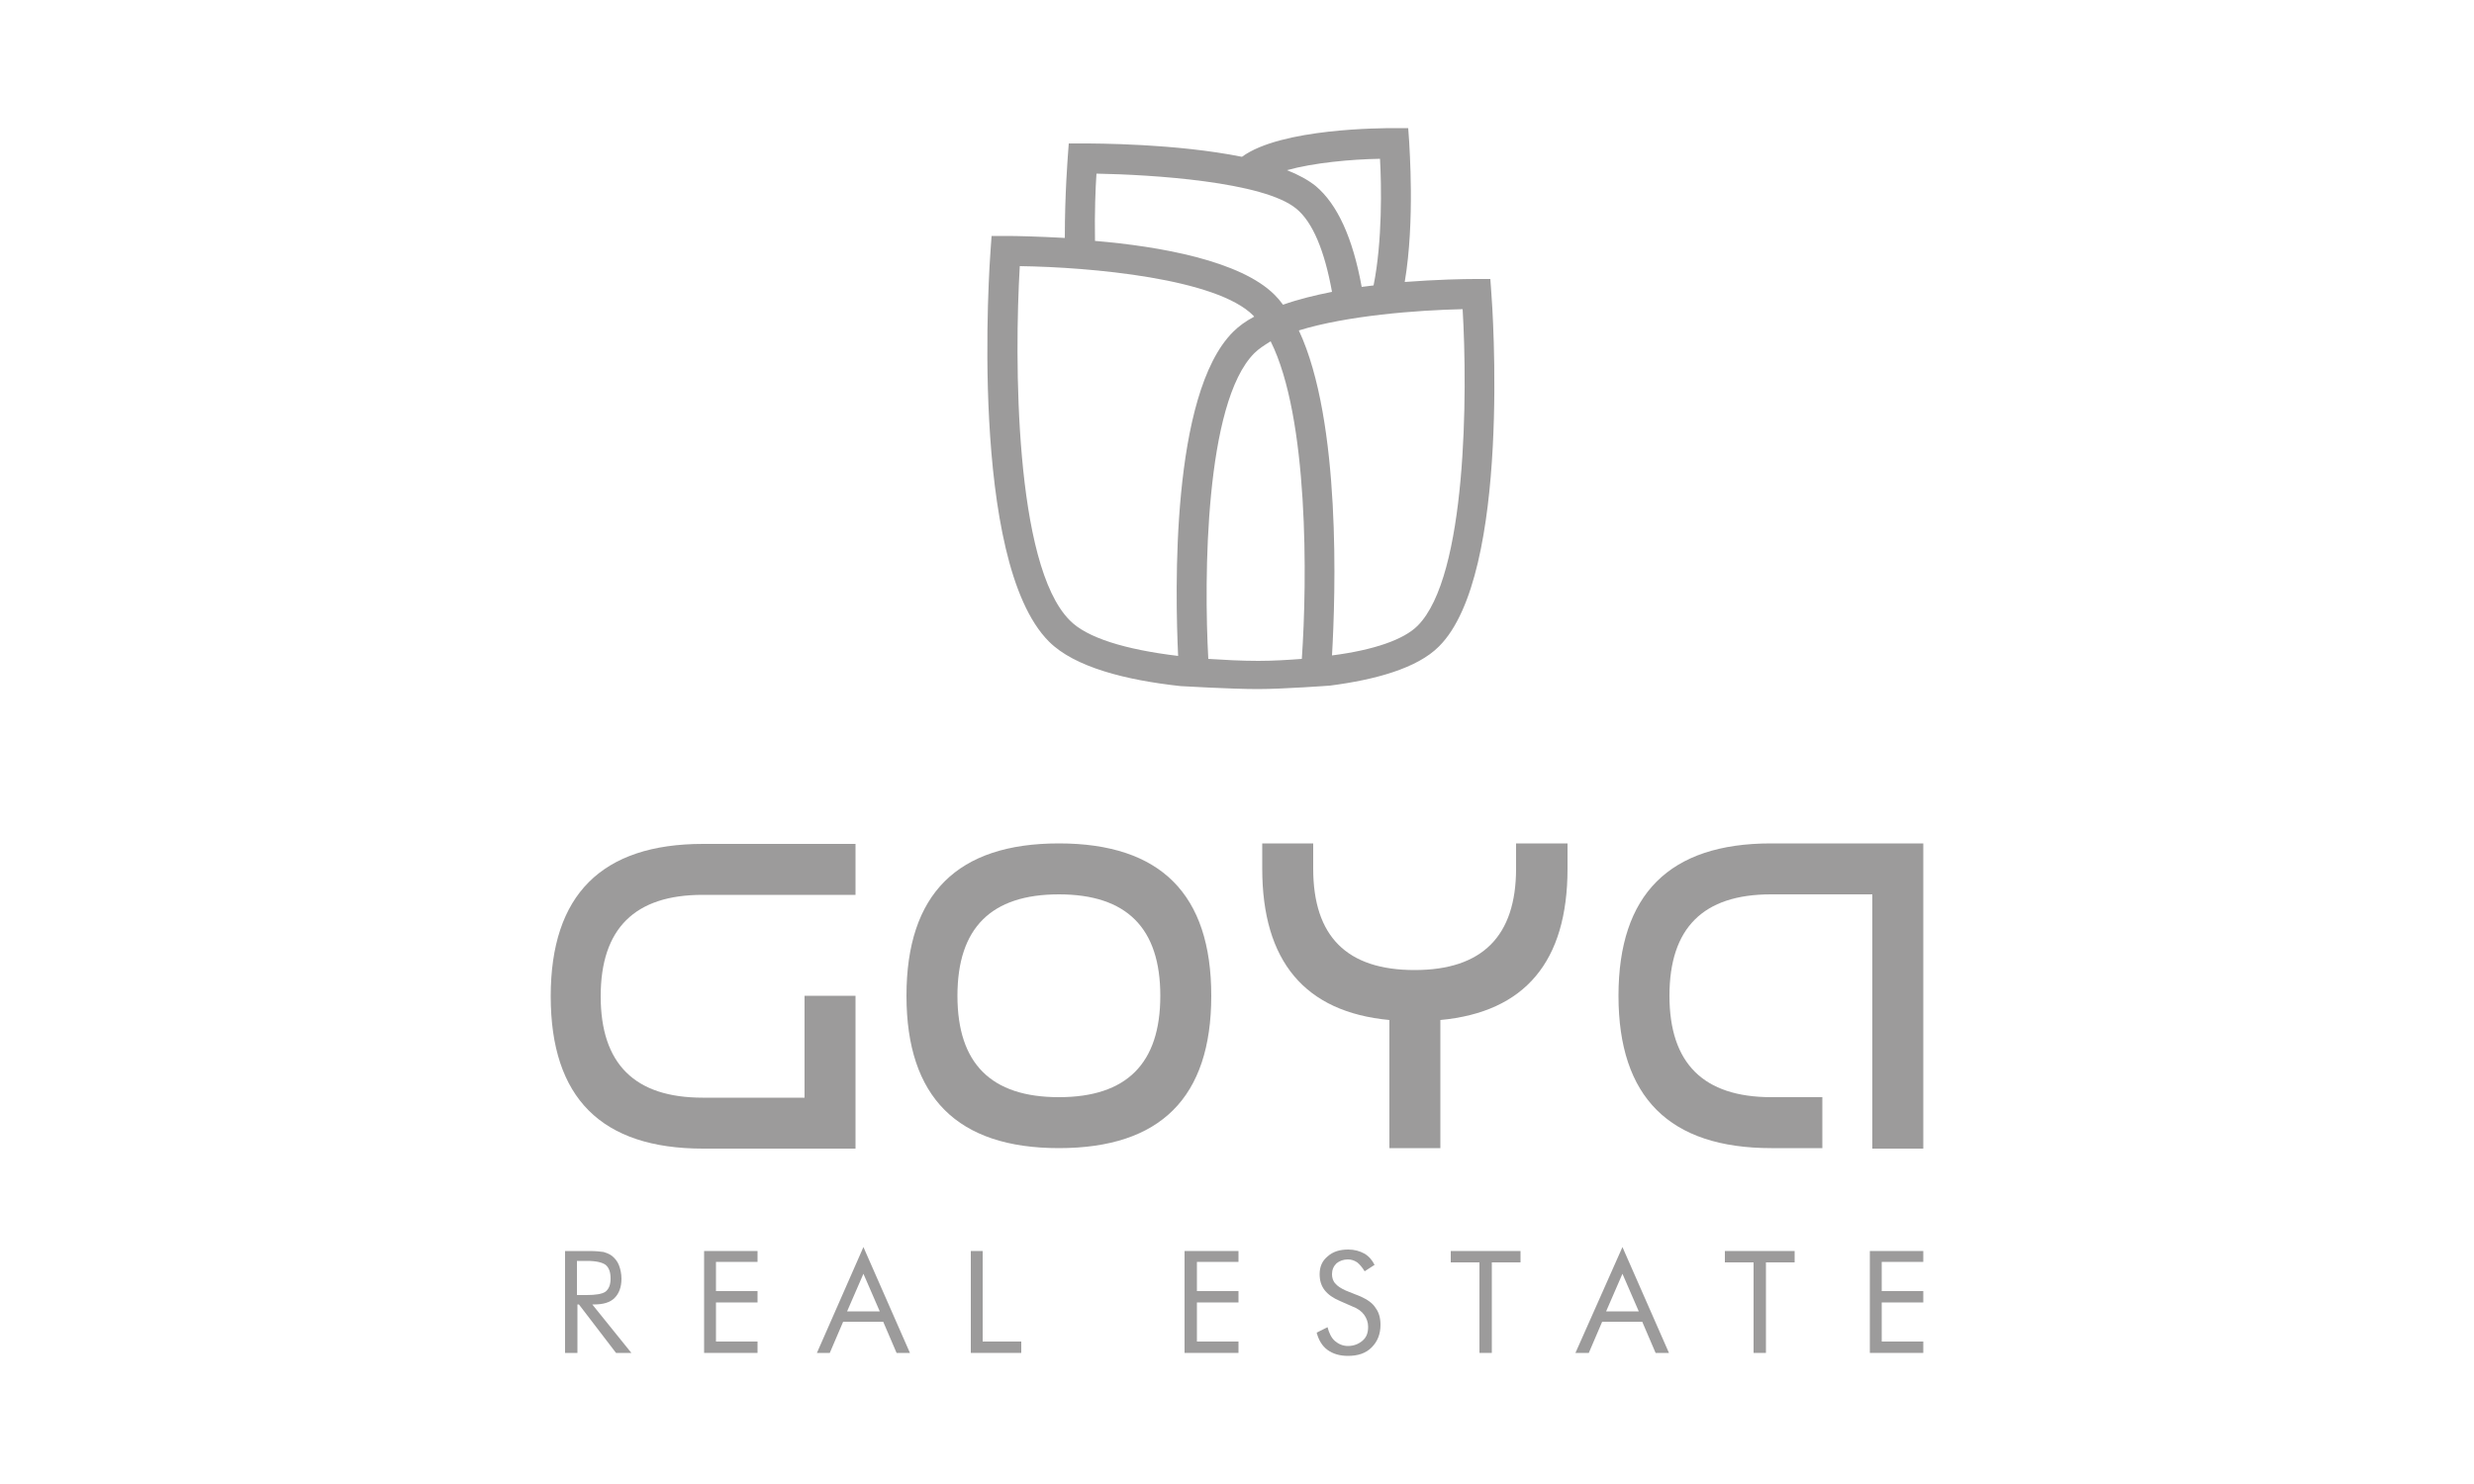<svg xmlns="http://www.w3.org/2000/svg" xmlns:xlink="http://www.w3.org/1999/xlink" id="Capa_1" x="0px" y="0px" viewBox="0 0 500 300" style="enable-background:new 0 0 500 300;" xml:space="preserve"><style type="text/css">	.st0{fill:#9C9B9B;}</style><g>	<g>		<path class="st0" d="M269.2,132.5c0.7-12.2,1.9-47.3-6.7-65.7c9.7-3,23.8-4.1,33.1-4.3c1,16.8,0.9,54-9.1,64   C283.7,129.3,277.7,131.4,269.2,132.5 M263.1,133.2c-2.7,0.2-5.7,0.4-8.8,0.4c-3.5,0-6.9-0.2-10.1-0.4   c-0.9-16.3-0.7-51.8,9.3-61.8c0.9-0.9,2-1.6,3.3-2.4C264.5,84.4,264.2,117.3,263.1,133.2 M206.1,53.8c14.4,0.2,39.8,2.5,47.2,10   c0.1,0.1,0.1,0.2,0.2,0.2c-1.7,0.9-3.1,1.9-4.3,3.1c-12.6,12.6-11.7,52.5-11.1,65.5c-10.8-1.3-18.5-3.7-21.9-7.2   C205,114.2,205,72.4,206.1,53.8 M221.6,35.1c11.1,0.2,33.8,1.6,40.4,7.1c3.3,2.7,5.7,8.5,7.2,16.8c-3.5,0.7-6.8,1.5-9.9,2.6   c-0.5-0.7-1.1-1.4-1.7-2c-6.9-6.9-23.2-9.8-36.3-10.9C221.2,42.9,221.4,38,221.6,35.1 M278.9,32.1c0.3,5.2,0.5,16.7-1.3,25.6   c-0.8,0.1-1.6,0.2-2.4,0.3c-1.8-9.9-4.9-16.7-9.3-20.4c-1.5-1.2-3.5-2.3-5.8-3.2C265.5,32.9,273,32.2,278.9,32.1 M301.4,59.2   l-0.2-2.8l-3,0c-2.3,0-7.7,0.1-14.3,0.6c2.1-12.4,0.9-27.5,0.9-28.3l-0.2-2.8l-2.8,0c-2.4,0-22.9,0-30.8,5.8   C237.6,29,221.3,29,218.8,29l-2.8,0l-0.2,2.7c0,0.3-0.6,7.3-0.6,16.4c-5.4-0.3-9.7-0.4-11.7-0.4l-3.1,0l-0.2,2.8   c-0.2,2.6-4.5,62.9,11.8,79.2c5.2,5.2,15.6,7.8,26.6,9c0,0,10.2,0.6,15.6,0.6c5.1,0,14.6-0.7,14.6-0.7c9.2-1.2,17.6-3.5,22-7.9   C305.5,116.1,301.6,61.6,301.4,59.2"></path>		<path class="st0" d="M114.2,273.5v-20.6h4.8c1.4,0,2.4,0.1,3,0.2c0.6,0.2,1.2,0.4,1.7,0.8c0.6,0.5,1.1,1.1,1.4,1.9   c0.3,0.8,0.5,1.7,0.5,2.7c0,1.7-0.5,3-1.4,3.9c-0.9,0.9-2.3,1.3-4.1,1.3h-0.4l7.9,9.8h-3.1l-7.5-9.8h-0.3v9.8H114.2z M116.6,254.9   v6.9h1.9c1.9,0,3.2-0.2,3.9-0.7c0.6-0.5,1-1.3,1-2.6c0-1.3-0.3-2.2-1-2.8c-0.7-0.5-1.9-0.8-3.8-0.8H116.6z"></path>	</g>	<polygon class="st0" points="142.3,273.5 142.3,252.9 153.1,252.9 153.1,255.1 144.7,255.1 144.7,261 153.1,261 153.1,263.3   144.7,263.3 144.7,271.2 153.1,271.2 153.1,273.5  "></polygon>	<path class="st0" d="M174.5,257.5l-3.3,7.6h6.6L174.5,257.5z M174.5,252.1l9.4,21.4h-2.7l-2.7-6.3h-8.1l-2.7,6.3h-2.6L174.5,252.1z  "></path>	<polygon class="st0" points="196.2,273.5 196.2,252.9 198.6,252.9 198.6,271.2 206.4,271.2 206.4,273.5  "></polygon>	<polygon class="st0" points="239.4,273.5 239.4,252.9 250.3,252.9 250.3,255.1 241.9,255.1 241.9,261 250.3,261 250.3,263.3   241.9,263.3 241.9,271.2 250.3,271.2 250.3,273.5  "></polygon>	<g>		<path class="st0" d="M275,262.1c1.3,0.6,2.4,1.3,3,2.3c0.7,0.9,1,2.1,1,3.4c0,1.9-0.6,3.4-1.8,4.6c-1.2,1.2-2.8,1.7-4.8,1.7   c-1.6,0-3-0.4-4.1-1.2c-1.1-0.8-1.8-2-2.2-3.5l2.2-1.1c0.3,1.2,0.8,2.2,1.5,2.8c0.7,0.6,1.6,1,2.6,1c1.2,0,2.2-0.4,3-1.1   c0.8-0.7,1.1-1.6,1.1-2.8c0-0.9-0.3-1.7-0.8-2.4c-0.5-0.7-1.3-1.3-2.4-1.7l-2.5-1.1c-1.4-0.6-2.4-1.3-3.1-2.2c-0.7-0.9-1-2-1-3.2   c0-1.5,0.5-2.7,1.6-3.6c1.1-1,2.5-1.4,4.2-1.4c1.2,0,2.3,0.3,3.2,0.8c0.9,0.5,1.6,1.3,2.1,2.3l-2,1.3c-0.5-0.8-1-1.4-1.5-1.8   c-0.6-0.4-1.2-0.6-1.9-0.6c-0.9,0-1.7,0.3-2.3,0.8c-0.6,0.6-0.9,1.3-0.9,2.2c0,0.7,0.2,1.4,0.7,1.9c0.4,0.5,1.2,1,2.1,1.4   L275,262.1z"></path>	</g>	<polygon class="st0" points="299,273.5 299,255.2 293.2,255.2 293.2,252.9 307.3,252.9 307.3,255.2 301.5,255.2 301.5,273.5  "></polygon>	<path class="st0" d="M327.9,257.5l-3.3,7.6h6.6L327.9,257.5z M327.9,252.1l9.4,21.4h-2.7l-2.7-6.3h-8.1l-2.7,6.3h-2.7L327.9,252.1z  "></path>	<polygon class="st0" points="354.4,273.5 354.4,255.2 348.6,255.2 348.6,252.9 362.7,252.9 362.7,255.2 356.9,255.2 356.9,273.5    "></polygon>	<polygon class="st0" points="377.9,273.5 377.9,252.9 388.7,252.9 388.7,255.1 380.3,255.1 380.3,261 388.7,261 388.7,263.3   380.3,263.3 380.3,271.2 388.7,271.2 388.7,273.5  "></polygon>	<g>		<path class="st0" d="M172.9,201.3v30.9h-30.8c-20.6,0-30.8-10.3-30.8-30.8s10.3-30.8,30.8-30.8h30.8v10.3h-30.9   c-13.7,0-20.6,6.8-20.6,20.5c0,13.7,6.9,20.5,20.6,20.5h20.6v-20.6H172.9z"></path>		<path class="st0" d="M183.2,201.3c0-20.6,10.3-30.8,30.8-30.8c20.6,0,30.8,10.3,30.8,30.8c0,20.6-10.3,30.8-30.8,30.8   C193.5,232.1,183.2,221.8,183.2,201.3 M193.5,201.3c0,13.7,6.8,20.5,20.5,20.5s20.5-6.8,20.5-20.5c0-13.7-6.8-20.5-20.5-20.5   S193.5,187.6,193.5,201.3"></path>		<path class="st0" d="M316.8,170.5v5.1c0,18.8-8.6,29-25.7,30.6v25.9h-10.3v-25.9c-17.1-1.6-25.7-11.9-25.7-30.6v-5.1h10.3v5.1   c0,13.7,6.8,20.5,20.5,20.5c13.7,0,20.5-6.9,20.5-20.5v-5.1H316.8z"></path>		<path class="st0" d="M388.7,170.5v61.7h-10.3v-51.4h-20.5c-13.7,0-20.5,6.8-20.5,20.5c0,13.7,6.9,20.5,20.6,20.5h10.3v10.3h-10.3   c-20.6,0-30.9-10.3-30.9-30.8s10.3-30.8,30.8-30.8H388.7z"></path>	</g></g></svg>